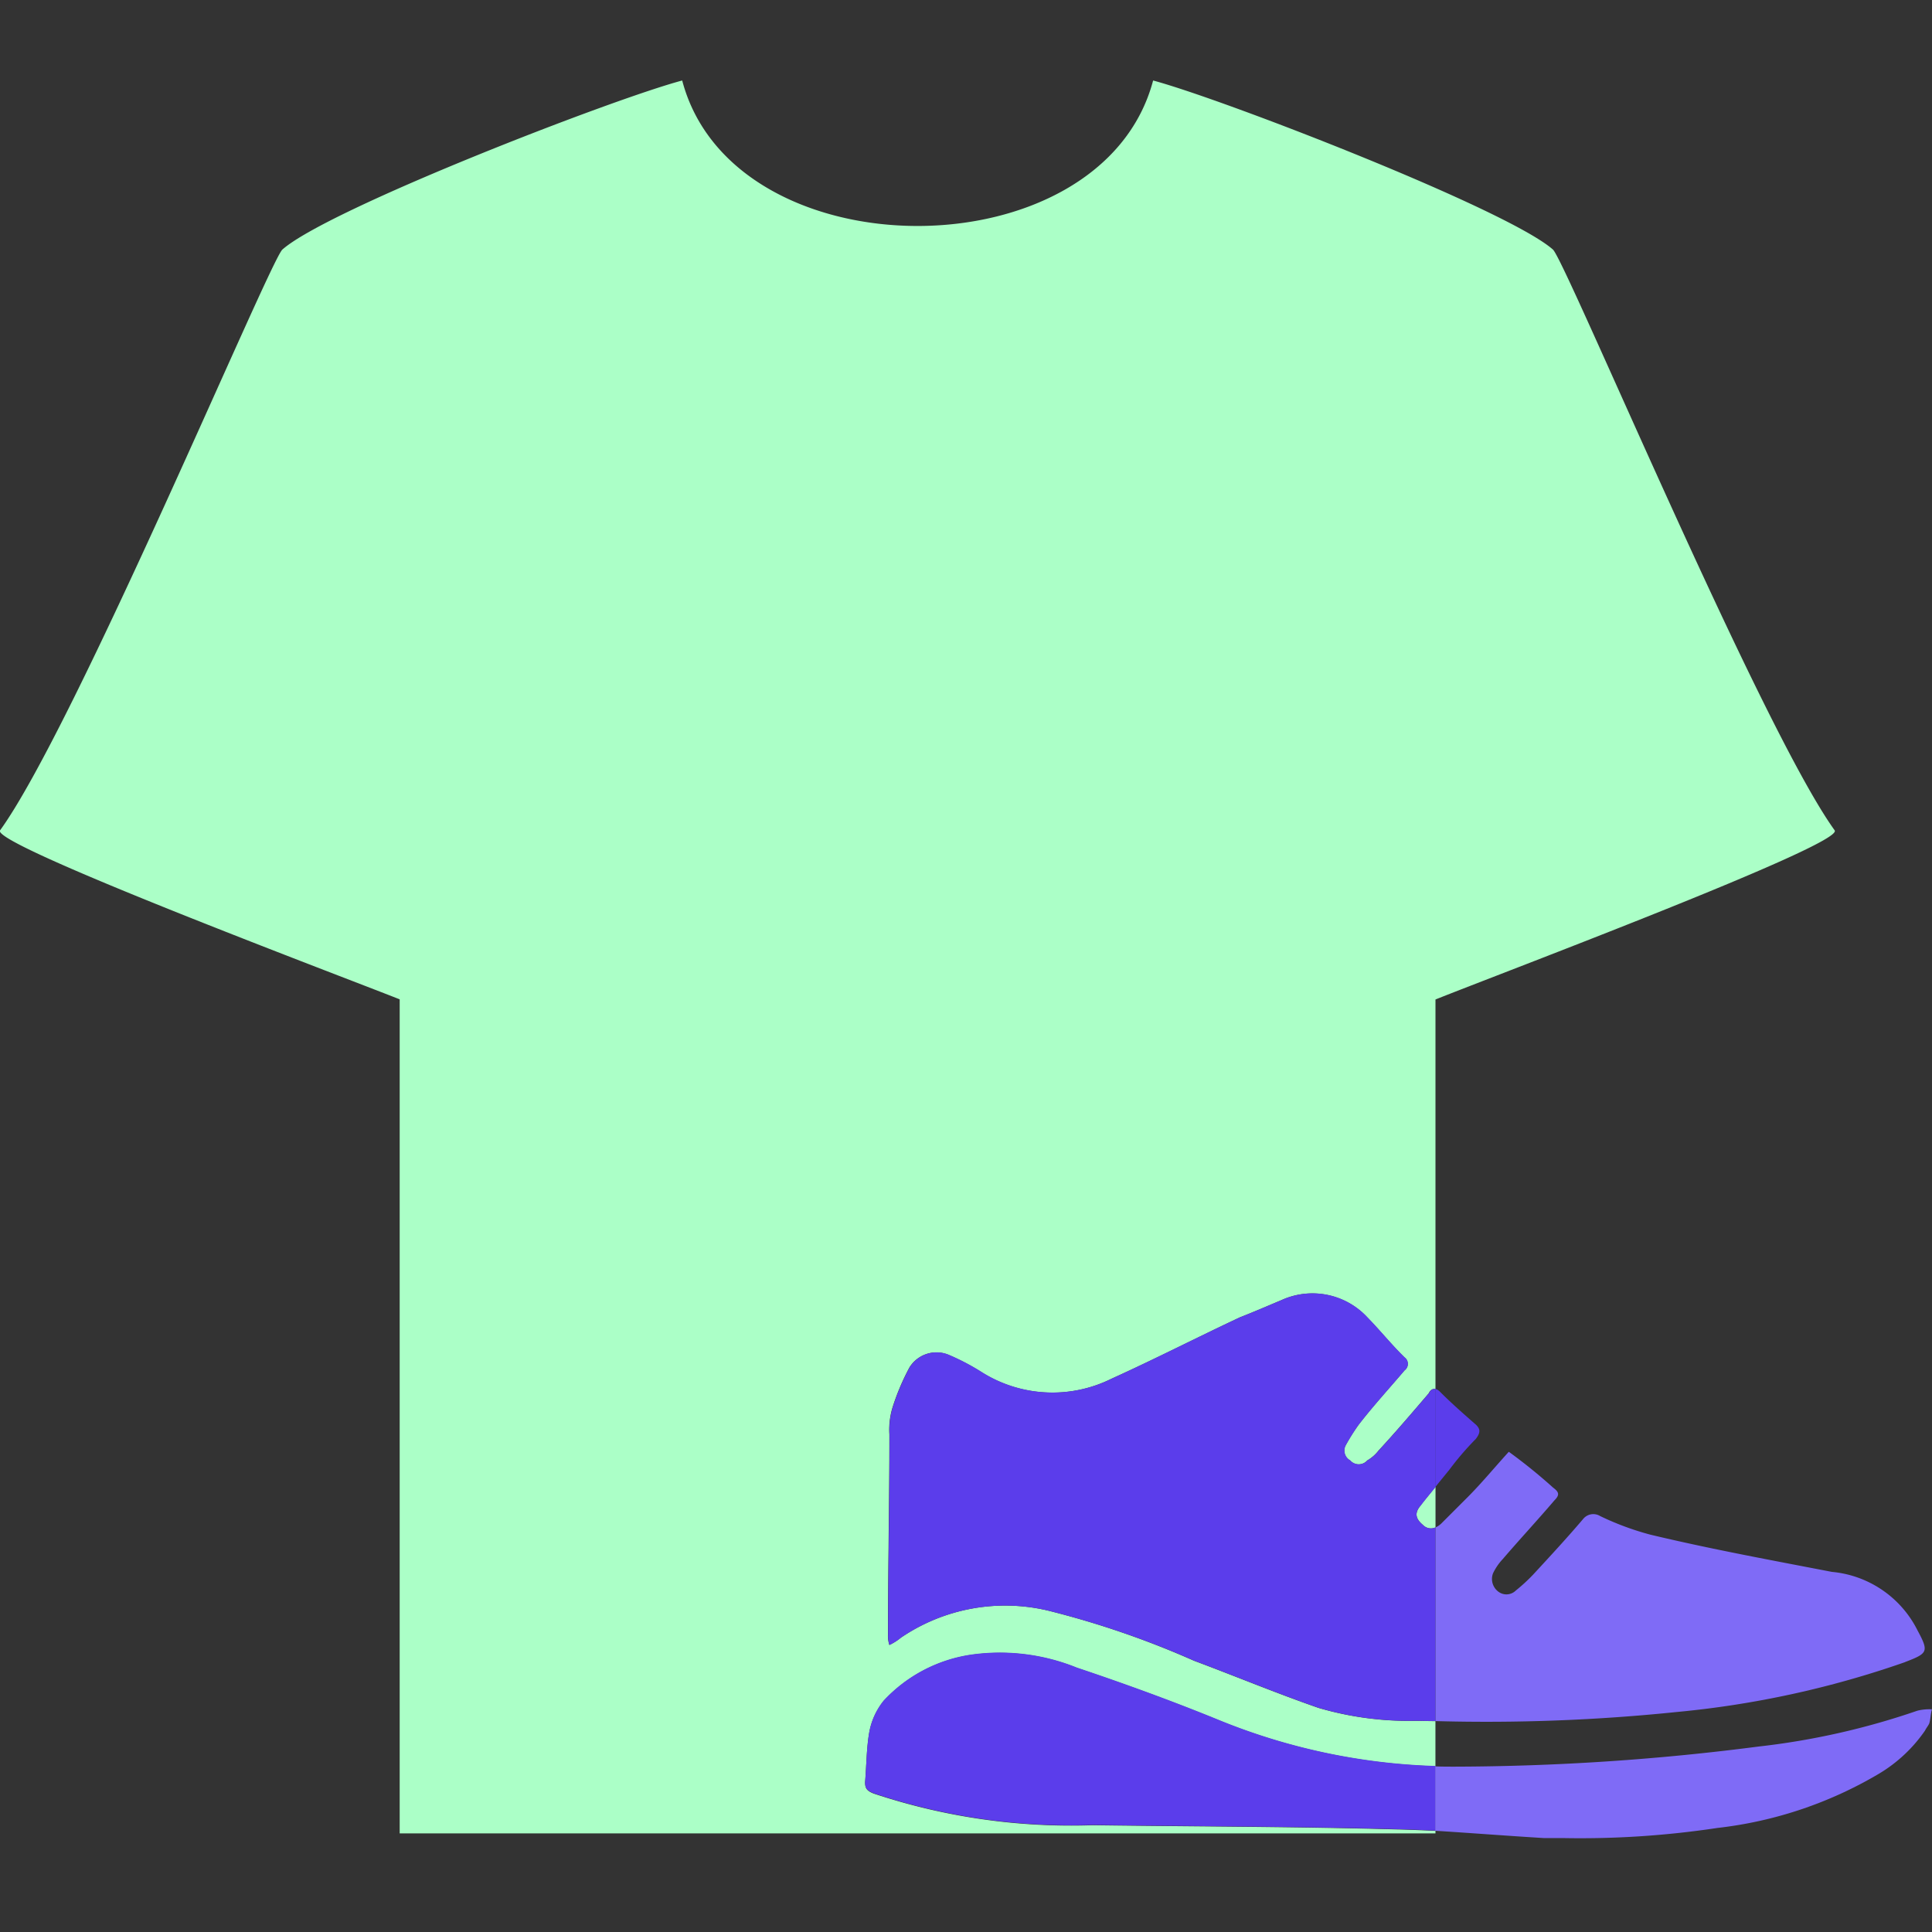 <?xml version="1.0" encoding="UTF-8"?> <svg xmlns="http://www.w3.org/2000/svg" xmlns:xlink="http://www.w3.org/1999/xlink" id="Apparel_and_footwear" data-name="Apparel and footwear" width="48" height="48" viewBox="0 0 48 48"><rect x="0" y="0" width="48" height="48" fill="#333333" stroke="none"/><defs><clipPath id="clip-path"><rect id="Rectangle_65068" data-name="Rectangle 65068" width="48" height="43.667" fill="none"></rect></clipPath></defs><rect id="Rectangle_76" data-name="Rectangle 76" width="48" height="48" transform="translate(0)" fill="none"></rect><g id="Group_188484" data-name="Group 188484" transform="translate(0 2)" clip-path="url(#clip-path)"><path id="Path_174454" data-name="Path 174454" d="M50.329,50.363c.119-.161.252-.315.385-.483v1.009a.274.274,0,0,1-.315-.063c-.175-.147-.21-.287-.07-.462" transform="translate(-15.049 -14.941)" fill="#abffc7" fill-rule="evenodd"></path><path id="Path_174455" data-name="Path 174455" d="M45.583,18.632c.217.35-8.336,3.565-9.919,4.2v9.68c-.063-.014-.126.014-.168.105-.427.5-.82.96-1.247,1.422a.944.944,0,0,1-.28.245.283.283,0,0,1-.427,0,.278.278,0,0,1-.105-.385,5.131,5.131,0,0,1,.315-.5c.357-.462.749-.89,1.142-1.352a.2.2,0,0,0,0-.322c-.322-.315-.609-.672-.925-.995a1.858,1.858,0,0,0-2.136-.427c-.35.147-.672.287-1.03.427-1.065.5-2.094,1.03-3.194,1.527a3.3,3.3,0,0,1-3.236-.175,5.647,5.647,0,0,0-.82-.427.787.787,0,0,0-.96.322,5.791,5.791,0,0,0-.42.995,1.91,1.91,0,0,0-.077.672c0,1.674-.035,3.341-.035,4.973a.719.719,0,0,0,.035.252,1.355,1.355,0,0,0,.287-.182,4.609,4.609,0,0,1,3.656-.672,22.194,22.194,0,0,1,3.628,1.247c1.03.385,2.059.813,3.089,1.17a7.969,7.969,0,0,0,2.382.322c.175,0,.35.007.525.007v1.121a15.477,15.477,0,0,1-5.429-1.163c-1.135-.462-2.312-.89-3.481-1.282a5.091,5.091,0,0,0-2.627-.322,3.7,3.7,0,0,0-2.171,1.142,1.745,1.745,0,0,0-.357.778c-.07.392-.07.82-.105,1.247,0,.14.035.21.217.28a15.5,15.5,0,0,0,5.436.785c2.522.035,5.043.035,7.565.105.315.007.63.021.953.035v.063H9.93V22.828C8.34,22.2-.213,18.983,0,18.632,1.853,16.083,6.7,4.483,7.016,4.2c1.128-1,8.2-3.74,9.933-4.2,1.268,4.819,10.423,4.819,11.7,0,1.73.462,8.8,3.2,9.933,4.2.315.28,5.162,11.88,7,14.43" transform="translate(0 0)" fill="#abffc7" fill-rule="evenodd"></path><path id="Path_174456" data-name="Path 174456" d="M44.714,48.307c-.14.175-.105.315.07.462a.274.274,0,0,0,.315.063v4.812c-.175,0-.35-.007-.525-.007a7.969,7.969,0,0,1-2.382-.322c-1.03-.357-2.059-.785-3.089-1.17A22.193,22.193,0,0,0,35.475,50.9a4.609,4.609,0,0,0-3.656.672,1.355,1.355,0,0,1-.287.182A.719.719,0,0,1,31.5,51.5c0-1.632.035-3.3.035-4.973a1.91,1.91,0,0,1,.077-.672,5.791,5.791,0,0,1,.42-.995.787.787,0,0,1,.96-.322,5.648,5.648,0,0,1,.82.427,3.3,3.3,0,0,0,3.236.175c1.1-.5,2.129-1.03,3.194-1.527.357-.14.679-.28,1.03-.427a1.858,1.858,0,0,1,2.136.427c.315.322.6.679.925.995a.2.2,0,0,1,0,.322c-.392.462-.785.89-1.142,1.352a5.128,5.128,0,0,0-.315.5.278.278,0,0,0,.105.385.283.283,0,0,0,.427,0,.944.944,0,0,0,.28-.245c.427-.462.82-.925,1.247-1.422.042-.091.105-.119.168-.105v2.431c-.133.168-.266.322-.385.483" transform="translate(-9.434 -12.885)" fill="#5b3deb"></path><path id="Path_174457" data-name="Path 174457" d="M51.245,48.434c-.112.14-.224.273-.329.406V46.41a.225.225,0,0,1,.112.07c.287.287.567.532.855.785.175.14.14.245.035.385a7.216,7.216,0,0,0-.672.785" transform="translate(-15.251 -13.901)" fill="#5b3deb"></path><path id="Path_174458" data-name="Path 174458" d="M62.579,53.865a23.916,23.916,0,0,1-5.688,1.24,46.061,46.061,0,0,1-5.975.224V50.517a.491.491,0,0,0,.147-.1l.644-.644c.35-.35.672-.742,1.03-1.135a13.549,13.549,0,0,1,1.1.89c.14.105.175.175.035.315-.427.5-.855.96-1.282,1.457a1.407,1.407,0,0,0-.245.357.393.393,0,0,0,.14.462.331.331,0,0,0,.427-.035,4.347,4.347,0,0,0,.427-.392c.427-.462.855-.925,1.247-1.387a.324.324,0,0,1,.42-.07,7,7,0,0,0,1.247.462c1.492.357,3.019.637,4.511.925a2.649,2.649,0,0,1,2.129,1.457c.287.532.252.567-.315.785" transform="translate(-15.251 -14.569)" fill="#7f6bf6"></path><path id="Path_174459" data-name="Path 174459" d="M44.856,58.579v1.6c-.322-.014-.637-.028-.953-.035-2.522-.07-5.043-.07-7.565-.105a15.5,15.5,0,0,1-5.436-.785c-.182-.07-.217-.14-.217-.28.035-.427.035-.855.105-1.247a1.745,1.745,0,0,1,.357-.778,3.7,3.7,0,0,1,2.171-1.142,5.091,5.091,0,0,1,2.627.322c1.17.392,2.347.82,3.481,1.282a15.477,15.477,0,0,0,5.429,1.163" transform="translate(-9.192 -16.699)" fill="#5b3deb"></path><path id="Path_174460" data-name="Path 174460" d="M63.251,57.77c-.035.105-.035.252-.07.357-.035.07-.07.105-.105.175a3.672,3.672,0,0,1-1.135,1.065,10.1,10.1,0,0,1-4.021,1.352,22.8,22.8,0,0,1-3.8.252h-.5c-.918-.056-1.821-.126-2.711-.182v-1.6c.154.007.308.007.469.007a59.649,59.649,0,0,0,7.565-.5,18.392,18.392,0,0,0,3.944-.89,1.263,1.263,0,0,1,.357-.035" transform="translate(-15.251 -17.304)" fill="#7f6bf6"></path></g></svg> 